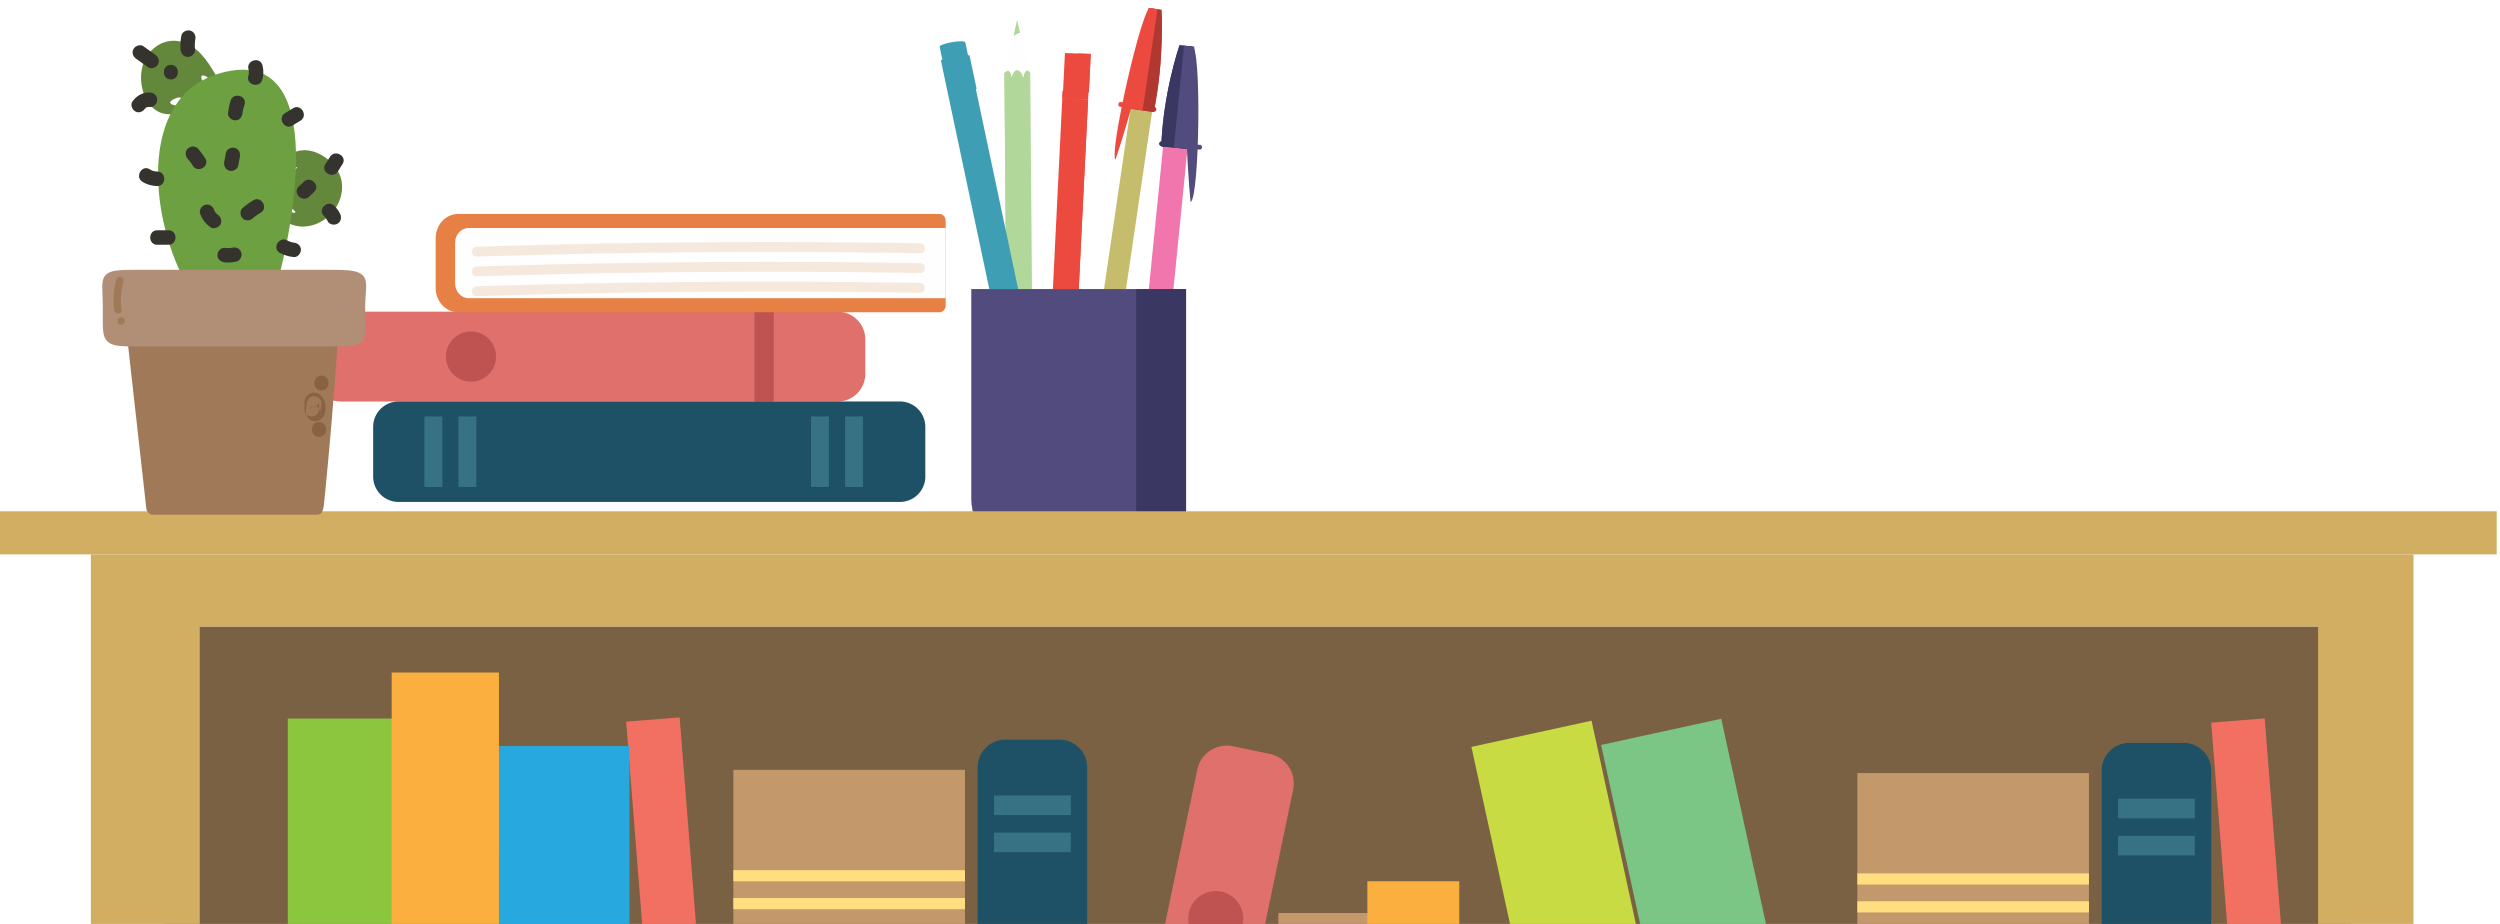 <svg xmlns="http://www.w3.org/2000/svg" width="230" height="85"><g fill="none" fill-rule="evenodd"><path fill="#DF706B" d="M77.063 36.938H31.355a2.544 2.544 0 01-2.544-2.544V31.22a2.545 2.545 0 012.544-2.544h45.708a2.545 2.545 0 012.544 2.544v3.175a2.544 2.544 0 01-2.544 2.544"/><path fill="#BF5352" d="M69.416 36.938h1.767v-8.264h-1.767zm-23.777-4.133a2.307 2.307 0 11-4.614 0 2.307 2.307 0 014.614 0"/><path fill="#1F5166" d="M82.792 46.18H36.668a2.337 2.337 0 01-2.338-2.338v-4.568a2.338 2.338 0 012.338-2.338h46.124a2.338 2.338 0 012.338 2.338v4.568a2.338 2.338 0 01-2.338 2.337"/><path fill="#367184" d="M39.042 44.797h1.652v-6.48h-1.652zm3.133 0h1.65v-6.48h-1.65zm32.436 0h1.652v-6.48h-1.652zm3.133 0h1.65v-6.48h-1.65z"/><path fill="#E78045" d="M86.428 28.73H42.156c-1.147 0-2.076-1-2.076-2.234v-4.58c0-1.235.93-2.236 2.076-2.236h44.272c.318 0 .575.277.575.62v7.811c0 .343-.257.62-.575.62"/><path fill="#FEFEFE" d="M87.003 27.437H43.13c-.697 0-1.261-.609-1.261-1.359v-3.746c0-.75.564-1.358 1.26-1.358h43.874v6.463z"/><path fill="#F5E9DD" d="M43.858 23.607a850.746 850.746 0 0140.796-.311c.586.009.586-.9 0-.91a851.819 851.819 0 00-40.796.311c-.584.019-.587.928 0 .91m0 1.823a850.746 850.746 0 0140.796-.312c.586.01.586-.9 0-.91a850.746 850.746 0 00-40.796.312c-.584.018-.587.928 0 .91m0 1.82a851.819 851.819 0 0140.796-.31c.586.01.586-.901 0-.91a851.819 851.819 0 00-40.796.31c-.584.02-.587.929 0 .91"/><path fill="#EC4A3F" d="M96.997 42.28c.22-.044.418-.151.619-.25l-.41 1.47-.209-1.22z"/><path fill="#EC4A3F" d="M96.274 38.567c.179.388.528.352.657-.394.238.908.767.955 1.09.025.026.882.527.649.628.45l-1.033 3.382c-.2.099-.4.206-.62.25l-.722-3.713z"/><path fill="#EC4A3F" d="M96.865 38.443a1.92 1.92 0 00.066-.27c.238.907.767.955 1.089.025.027.882.527.649.63.45l1.455-29.492-.65-.022-1.09-.037-.636-.021-1.455 29.491c.154.334.434.353.591-.124"/><path fill="#EC4A3F" d="M96.93 38.173c.12.449.308.686.508.7l-.164 3.318a1.49 1.49 0 01-.277.089l-.723-3.713c.179.388.528.352.657-.394m.833-29.805l-.035.707 2.376.08.035-.707z"/><path fill="#EC4A3F" d="M97.764 8.368l-.035.707 1.226.042.035-.708z"/><path fill="#EC4A3F" d="M97.468 38.872c.195-.009.397-.227.552-.674.027.882.528.649.63.45l1.455-29.492-.65-.022-.518-.018-1.469 29.756zm2.708-30.379l.174-3.532-.65-.022-1.09-.037-.636-.022-.174 3.532z"/><path fill="#EC4A3F" d="M100.176 8.493l.174-3.532-.65-.022-.518-.018-.174 3.533z"/><path fill="#B1D79A" d="M93.849 3.032c-.217.056-.41.174-.604.286l.325-1.493.279 1.207z"/><path fill="#FEFEFE" d="M94.783 6.697c-.201-.376-.547-.321-.633.431-.29-.892-.82-.91-1.09.038-.077-.88-.563-.618-.653-.414l.838-3.435c.195-.11.387-.228.604-.284l.934 3.664z"/><path fill="#B1D79A" d="M94.2 6.855c-.02.078-.038.17-.05.274-.29-.892-.82-.91-1.09.037-.077-.88-.563-.618-.653-.413l.234 29.527.65-.016 1.09-.025.636-.015-.234-29.526c-.172-.325-.453-.328-.583.157"/><path fill="#FEFEFE" d="M94.15 7.128c-.143-.44-.346-.667-.547-.67l-.026-3.32c.088-.044.178-.081.272-.105l.934 3.664c-.201-.376-.547-.321-.633.431"/><path fill="#B1D79A" d="M95.022 36.933l-.005-.709-2.376.055.005.709z"/><path fill="#B1D79A" d="M95.022 36.933l-.005-.709-1.227.028.006.71z"/><path fill="#B1D79A" d="M93.573 6.461c-.194.02-.384.25-.513.705-.077-.88-.563-.618-.654-.414l.235 29.527.65-.015.518-.012-.236-29.79zm-.966 30.484l.028 3.537.65-.015 1.09-.026.637-.014-.028-3.537z"/><path fill="#B1D79A" d="M92.607 36.945l.028 3.537.65-.015.52-.013-.03-3.536z"/><path fill="#3D9EB4" d="M93.759 38.54c-.014-.004-.027-.006-.04-.012a.324.324 0 00.04.012zm.102.004zm.09-.04zm.073-.087c-.008.014-.018.024-.027.036.01-.012.02-.022.027-.036zm.055-.134c-.004.012-.009.02-.012.032.003-.012.008-.02.012-.032zm-.43.206c-.013-.008-.025-.013-.037-.023.012.009.024.015.036.023zm.457-.389zM89.778 8.191l.072-.011-.659-3.112-.132.023-.25-1.184c-.032-.15-.614-.126-1.192-.03l-.01.002-.161.03-.063.012c-.052.01-.103.022-.154.033l-.06.014a4.247 4.247 0 00-.322.09l-.056.019c-.035.012-.066.025-.097.037l-.051.02c-.027.013-.048.026-.07.038-.013.007-.03.015-.04.022-.021.014-.034.027-.048.04-.005.007-.015.013-.02.018-.013.02-.02.039-.016.058l.25 1.184-.144.025.659 3.11.986-.168-.3.051-.686.118 6.293 29.735 1.762 3.545.549 1.172.046-1.557.207-3.599-6.293-29.735z"/><path fill="#C5BD6B" d="M104.074 9.579l-4.498 30.546c-.025.174.438.33.922.404l.01.001c.044.007.089.013.133.018l.055.006c.044.005.087.008.13.011l.054.004c.041.003.08.003.12.003l.054.002c.037 0 .072-.002.106-.004.017 0 .035 0 .052-.002l.087-.011.048-.007c.025-.005.045-.012.066-.019l.041-.011c.02-.01.035-.02.05-.03.006-.006.017-.009.022-.015a.095.095 0 00.032-.058l4.497-30.546-1.981-.292z"/><path fill="#402E7F" d="M99.736 39.991l.147-1.001 1.665.245-.148 1.001c-.037.25-1.702.011-1.664-.245"/><path fill="#2D2669" d="M100.69 39.108l.857.127-.147 1.001c-.019.128-.462.128-.886.063l.175-1.19z"/><path fill="#EC4A3F" d="M106.139 10.315l-2.096-.308 1.805-9.25 1.011.149s.286 4.584-.72 9.41"/><path fill="#B13731" d="M106.139 10.315l-2.096-.308 1.805-9.25 1.011.149s.286 4.584-.72 9.41"/><path fill="#EC4A3F" d="M103.763 9.966l1.356.2L106.486.85l-.824-.121s-1.418 4.333-1.9 9.236"/><path fill="#EC4A3F" d="M105.848.757c-.698-.532-3.86 13.43-3.221 13.923 1.01-2.921 3.999-13.328 3.22-13.923"/><path fill="#EC4A3F" d="M105.156 9.91c-.017.12-.113.205-.212.189l-1.907-.28c-.1-.015-.167-.123-.149-.243.017-.12.112-.204.212-.19l1.907.282c.1.014.166.123.149.242"/><path fill="#B13731" d="M106.38 10.09c-.017.12-.112.205-.212.19l-.863-.128c-.1-.014-.167-.123-.15-.242.019-.119.114-.204.213-.19l.864.128c.1.015.166.123.148.242"/><path fill="#F076AD" d="M108.202 13.172l-1.155-.106-3.08 30.768a.092.092 0 00.02.064c.005.007.016.014.023.02.014.014.025.028.045.04.01.007.026.014.038.02.023.013.043.025.07.037l.05.017c.03.011.059.023.093.033l.056.015c.038.011.075.02.116.03l.05.01.141.029.057.009a6.27 6.27 0 00.21.03 4.38 4.38 0 00.16.016c.548.048 1.095.011 1.113-.164l3.08-30.767-1.087-.1z"/><path fill="#402E7F" d="M106.07 43.87l.101-1.009-1.882-.173-.101 1.009c-.025.252 1.856.432 1.882.173"/><path fill="#2D2669" d="M105.259 42.778l-.97-.09-.101 1.009c-.012.128.47.238.951.28l.12-1.2z"/><path fill="#402E7F" d="M106.84 13.477l2.37.219.448-9.426-1.144-.106s-1.511 4.38-1.675 9.313"/><path fill="#3A3862" d="M106.84 13.477l2.37.219.448-9.426-1.144-.106s-1.511 4.38-1.675 9.313"/><path fill="#524B7D" d="M109.527 13.725l-1.534-.141.943-9.38.932.085s.416 4.557-.341 9.436"/><path fill="#524B7D" d="M109.659 4.27c.9-.345.703 13.993-.124 14.312-.34-3.085-.883-13.928.124-14.313"/><path fill="#524B7D" d="M108.02 13.326a.21.21 0 00.182.237l2.157.199c.112.01.213-.078.226-.199.012-.12-.07-.226-.183-.237l-2.157-.198a.215.215 0 00-.226.198"/><path fill="#3A3862" d="M106.634 13.199c-.012.12.07.226.183.236l.976.09c.112.01.214-.078.227-.199.011-.12-.071-.226-.184-.236l-.976-.09c-.113-.01-.214.079-.226.199"/><path fill="#FEC54E" d="M109.117 26.596H89.363v19.265c0 2.675 2.008 4.845 4.485 4.845h10.915c2.112 0 3.878-1.579 4.354-3.702V26.596z"/><path fill="#524B7D" d="M109.117 26.596H89.363v19.265c0 2.675 2.008 4.845 4.485 4.845h10.915c2.112 0 3.878-1.579 4.354-3.702V26.596z"/><path fill="#3A3862" d="M104.531 26.596v24.11h.232c2.112 0 3.878-1.579 4.354-3.702V26.596h-4.586z"/><path fill="#7B6144" d="M15.067 186.375h201.234V57.635H15.067z"/><path fill="#D1AE61" d="M18.377 183.49h194.887v-52.409H18.377v52.41zM213.264 57.637v65.962H18.377V57.636H8.361v142.077h213.68V57.636h-8.777zM8.36 57.635h213.681v-6.633H8.361z"/><path fill="#D1AE61" d="M0 51.002h229.694v-3.963H0z"/><path fill="#FFDE80" d="M36.158 78.307h9.754v-8.728h-9.754z"/><path fill="#8CC63F" d="M26.48 123.598h9.87v-57.49h-9.87z"/><path fill="#F27061" d="M67.055 123.315l-4.92.388-4.528-57.312 4.92-.388zm145.824.089l-4.92.39-4.528-57.313 4.92-.389z"/><path fill="#FAAF3F" d="M36.037 123.598h9.87V61.87h-9.87z"/><path fill="#27A9E0" d="M45.906 123.598h12V68.64h-12z"/><path fill="#C3996B" d="M117.61 123.598h8.455V83.996h-8.454z"/><path fill="#FAAF3F" d="M125.798 123.598h8.455v-42.52h-8.455z"/><path fill="#C3996B" d="M67.469 123.598h21.307V70.823H67.469z"/><path fill="#FFDE80" d="M67.469 81.079h21.307v-1.027H67.469zm0 2.567h21.307v-1.027H67.469z"/><path fill="#DF706B" d="M99.964 119.595l10.187-48.792a2.774 2.774 0 013.283-2.15l3.389.709a2.774 2.774 0 012.149 3.282l-10.188 48.793a2.774 2.774 0 01-3.282 2.149l-3.39-.708a2.775 2.775 0 01-2.148-3.283"/><path fill="#BF5352" d="M111.38 86.97a2.516 2.516 0 111.03-4.924 2.516 2.516 0 01-1.03 4.925"/><path fill="#1F5166" d="M89.943 120.894v-50.3a2.549 2.549 0 012.55-2.548h4.98a2.55 2.55 0 012.55 2.548v50.3a2.55 2.55 0 01-2.55 2.55h-4.98a2.55 2.55 0 01-2.55-2.55"/><path fill="#367184" d="M91.45 74.985h7.067v-1.802H91.45zm0 3.415h7.067v-1.8H91.45z"/><path fill="#C3996B" d="M170.877 123.896h21.307V71.12h-21.307z"/><path fill="#FFDE80" d="M170.877 81.376h21.307V80.35h-21.307zm0 2.567h21.307v-1.026h-21.307z"/><path fill="#1F5166" d="M193.352 121.191V70.893a2.55 2.55 0 012.549-2.55h4.98a2.55 2.55 0 012.55 2.55v50.298a2.55 2.55 0 01-2.55 2.55h-4.98a2.55 2.55 0 01-2.55-2.55"/><path fill="#367184" d="M194.858 75.283h7.067v-1.801h-7.067zm0 3.415h7.067v-1.8h-7.067z"/><path fill="#C9DB43" d="M158.386 121.17l-11.052 2.411-11.964-54.867 11.052-2.41z"/><path fill="#7BC585" d="M170.318 120.992l-11.052 2.41-11.964-54.867 11.053-2.41z"/><path fill="#63873B" d="M16.235 9.012c-2.006.792 1.807 1.153 2.753.001 1.45-1.766-1.06-2.752-.34-1.53.435.737 1.585.069 1.148-.67-.764-1.298-1.68-2.673-3.261-3.005-1.283-.27-2.467.412-3.104 1.511-1.25 2.162.17 6.154 3.157 4.975.787-.31.444-1.597-.353-1.282M27.3 15.458c.356-.493-1.829 1.196-1.386 1.434.673.362-.803.06-.815.825-.027 1.635 3.114 2.384 1.717 1.445-.712-.479-1.378.673-.671 1.148 2.424 1.63 5.64-.74 5.302-3.506-.278-2.267-3.698-4.224-5.295-2.016-.502.694.651 1.358 1.148.67"/><path fill="#6DA041" d="M19.135 26.767c2.054-.045 4.813-.124 4.813-.124-.256.819 1.027 1.169 1.282.353 1.407-4.502 5.586-23.256-4.984-20.26-8.478 2.401-6.05 15.866-2.05 20.971.527.672 1.461-.274.939-.94"/><path fill="#35332D" d="M12.53 5.406l1.08.775c.292.21.74.051.91-.238.196-.334.054-.7-.238-.91L13.2 4.259c-.292-.21-.74-.05-.91.238-.195.335-.054.7.239.91m10.332.957a1.12 1.12 0 01-.014.618c-.238.824 1.044 1.175 1.281.354.127-.439.128-.885.016-1.325-.212-.828-1.495-.478-1.283.353m-9.754 10.36c.412.256.874.382 1.358.388.856.008.857-1.32 0-1.33a1.275 1.275 0 01-.688-.206c-.729-.452-1.397.698-.67 1.148m7.679-2.652l-.152.811c-.067.353.098.717.464.818.324.09.75-.11.817-.465l.153-.811c.066-.353-.098-.716-.464-.817-.324-.09-.752.109-.818.464m-2.371 5.589c.188.523.492.915.943 1.237.293.209.74.052.91-.238.194-.333.054-.7-.24-.91a.961.961 0 01-.33-.442c-.123-.338-.453-.565-.819-.464-.326.09-.586.478-.464.817m11.948-5.234l-.429.674c-.46.724.689 1.392 1.148.671l.429-.674c.46-.723-.689-1.391-1.148-.67m-.553 5.447c.145.142.24.281.33.466.156.323.616.41.909.238.33-.193.396-.585.239-.909a2.646 2.646 0 00-.538-.735c-.616-.596-1.557.343-.94.94m-1.374-1.779l.455-.43c.623-.59-.319-1.53-.94-.94l-.456.43c-.622.59.32 1.529.94.94m-1.533-6.546l.736-.446c.731-.443.064-1.593-.67-1.148-.246.148-.491.298-.737.447-.731.442-.063 1.592.671 1.147m-9.629 3.066c.174.197.324.403.463.627.45.725 1.601.058 1.147-.67a6.79 6.79 0 00-.67-.898c-.238-.268-.698-.241-.94 0-.268.269-.238.67 0 .94m3.942-5.346c-.115.375-.182.75-.234 1.138-.046.356.34.664.665.664.398 0 .618-.307.665-.664.035-.266.107-.53.186-.785.251-.82-1.032-1.17-1.282-.353m2.044 10.811c.223-.191.463-.356.717-.506.736-.435.068-1.584-.671-1.148-.35.207-.678.449-.986.714-.273.235-.24.7 0 .94.27.271.667.236.94 0m-2.589 4.054c.36.04.715.008 1.068-.069.351-.075.555-.485.464-.817-.1-.363-.466-.54-.817-.464a2.169 2.169 0 01-.714.021c-.358-.04-.666.334-.666.665 0 .392.307.624.666.664m-6.205-1.617H15.5c.855 0 .857-1.33 0-1.33h-1.034c-.856 0-.857 1.33 0 1.33m11.286.748a3.47 3.47 0 001.266.383c.358.043.666-.336.666-.665 0-.394-.307-.622-.666-.664a1.722 1.722 0 01-.595-.202c-.756-.401-1.428.746-.671 1.148M16.688 3.282a4.56 4.56 0 00-.074 1.287c.033.357.28.665.664.665.334 0 .698-.305.665-.665a3.389 3.389 0 01.027-.934c.066-.352-.098-.716-.464-.817-.324-.089-.751.11-.818.464M13.339 10c.112-.153.297-.168.46-.158.358.02.664-.32.664-.664 0-.377-.304-.645-.664-.666-.664-.038-1.226.296-1.608.817-.213.289-.049.74.239.91.336.196.695.05.909-.24m2.382-2.696c.856 0 .857-1.33 0-1.33-.855 0-.856 1.33 0 1.33"/><path fill="#9F7958" d="M30.165 28.89c-.075-.673-19.09-3.451-19.015-2.77l2.313 20.675a.538.538 0 00.188.356c.085.12.216.205.407.205h14.978c.37 0 .53-.077.629-.336.077-.219.125-.471.144-.67.588-5.811 1.06-11.63 1.42-17.46.042-.684-1.022-.681-1.064 0"/><path fill="#B08F76" d="M33.389 25.343c-.414-.444-1.268-.522-2.912-.522H12.58c-1.671 0-2.447.045-2.853.47-.358.372-.335.922-.298 1.832.014.345.03.75.03 1.226l-.002.656c-.009 1.27-.014 1.969.413 2.399.447.45 1.278.472 2.71.472h17.897c1.612 0 2.406-.019 2.822-.449.364-.375.348-.928.317-1.93-.009-.329-.021-.708-.021-1.148 0-.507.03-.93.056-1.302.055-.798.091-1.325-.262-1.704"/><path fill="#9F7958" d="M10.704 25.728a6.973 6.973 0 00-.202 2.79c.055.426.731.431.676 0a6.482 6.482 0 01.178-2.61c.116-.42-.535-.598-.652-.18m.449 4.145c.434 0 .435-.675 0-.675s-.436.675 0 .675"/><path fill="#896143" d="M28.268 36.939c-.144.608-.304 1.519.467 1.77.68.222 1.172-.398 1.215-1.01.043-.602-.211-1.39-.864-1.55-.355-.087-.725.088-.92.386a1.077 1.077 0 00-.15.34c-.05.205.028.388 0 .583-.05.364.09.721.473.831.315.09.78-.11.83-.472.02-.14.042-.277.039-.418l-.016-.163c0-.203-.086-.131-.256.215h-.36c-.139-.048-.23-.198-.126.066.092.235-.267-.003.216-.094h.36c.203.04.273.682.33.205.012-.112.038-.22.064-.33.2-.845-1.102-1.206-1.302-.36m1.305-1.025c.87 0 .871-1.351 0-1.351-.869 0-.87 1.351 0 1.351m-.225 4.277c.87 0 .871-1.35 0-1.35-.869 0-.87 1.35 0 1.35"/></g></svg>